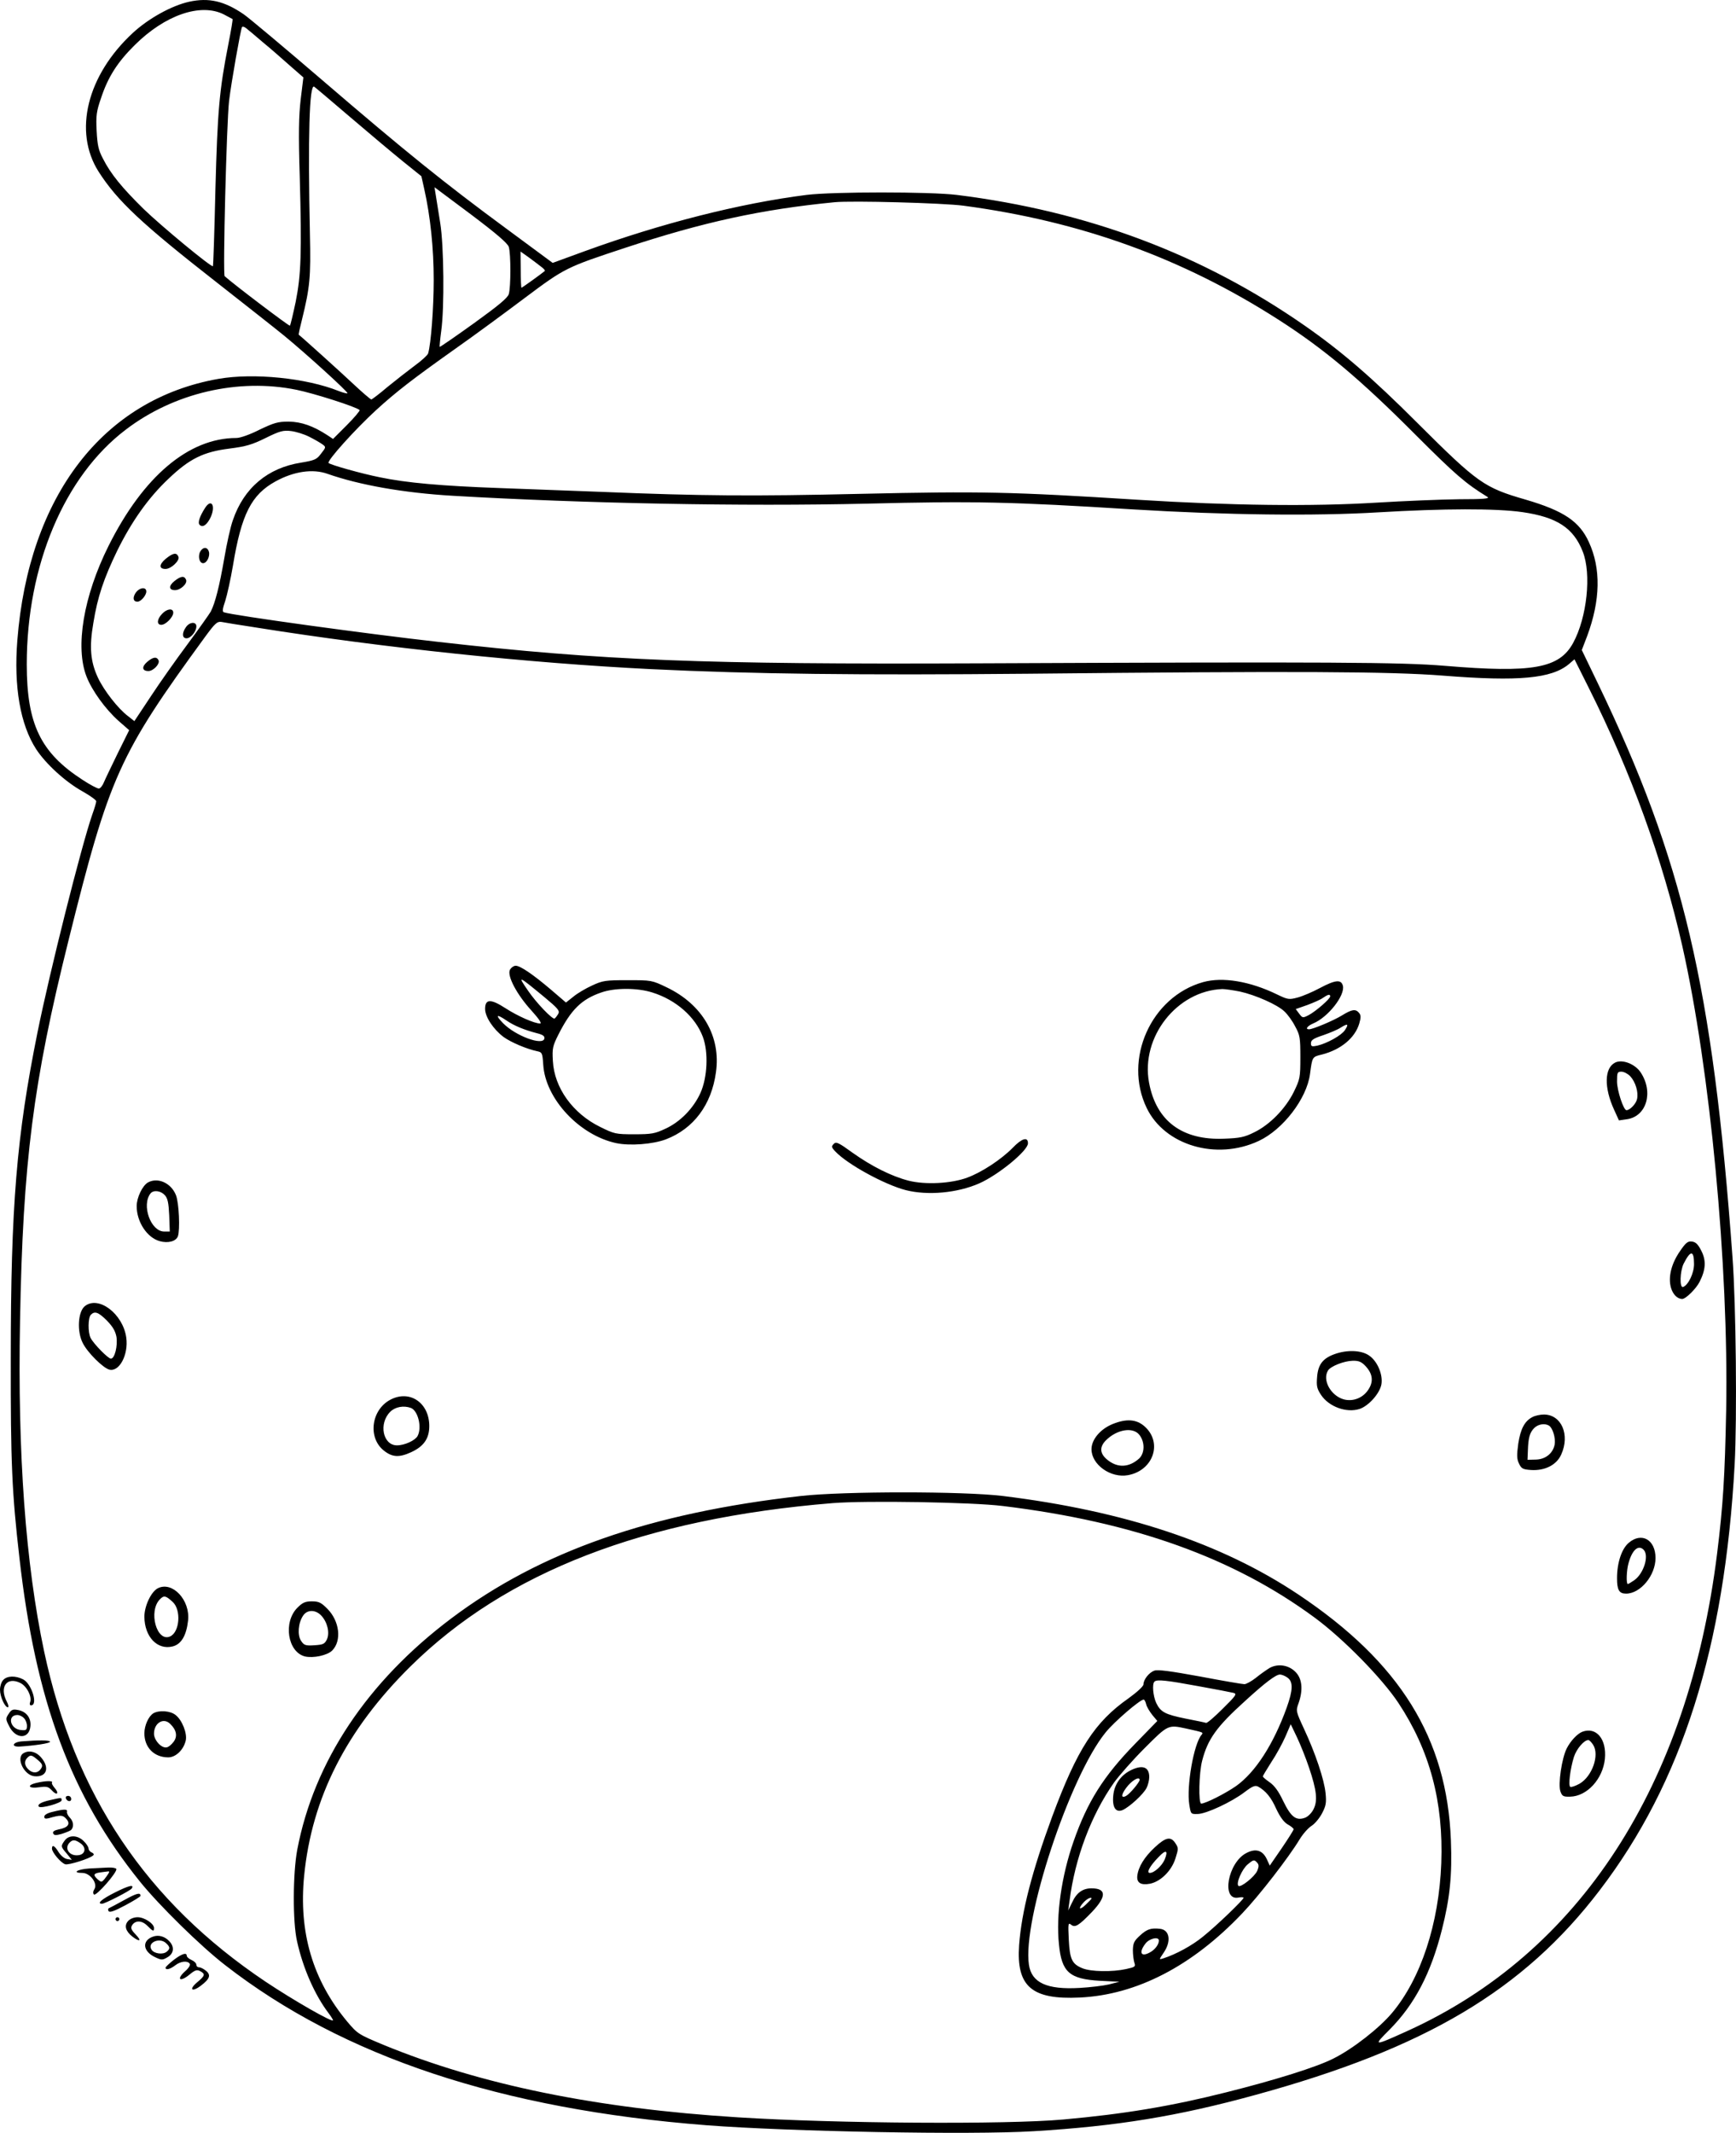 <?xml version="1.0" encoding="UTF-8"?>
<svg xmlns="http://www.w3.org/2000/svg" version="1.0" viewBox="0 0 901.806 1107.314" preserveAspectRatio="xMidYMid meet">
  <g transform="translate(-170,1154.395) scale(0.1,-0.1)" fill="#000000" stroke="none">
    <path d="M2683 11535 c-91 -20 -212 -87 -293 -162 -238 -220 -310 -512 -178 -720 98 -153 224 -271 621 -581 144 -113 298 -234 342 -270 115 -94 336 -295 330 -300 -2 -2 -23 3 -46 12 -167 67 -441 95 -624 63 -599 -105 -986 -608 -1045 -1358 -19 -239 15 -437 98 -565 50 -76 151 -169 241 -219 39 -22 71 -45 71 -51 0 -6 -9 -37 -21 -70 -57 -165 -220 -812 -284 -1129 -109 -540 -139 -902 -139 -1690 -1 -544 6 -702 45 -1040 84 -743 267 -1235 626 -1680 100 -124 316 -336 443 -434 611 -475 1433 -748 2500 -831 432 -33 1373 -51 1700 -31 430 26 746 77 1150 188 885 242 1394 544 1790 1063 428 560 649 1260 701 2210 13 240 7 831 -11 1075 -103 1410 -257 2063 -701 2984 l-82 170 28 73 c69 186 72 350 9 487 -49 108 -131 163 -329 221 -215 62 -248 85 -561 397 -235 235 -395 373 -586 506 -533 371 -1127 594 -1808 679 -141 17 -641 17 -780 0 -347 -44 -753 -147 -1152 -292 l-167 -61 -241 178 c-322 237 -524 400 -955 770 -198 170 -382 324 -408 342 -102 70 -182 88 -284 66z m180 -66 c23 -12 43 -23 45 -24 2 -2 -8 -61 -22 -132 -47 -239 -56 -345 -67 -753 -5 -217 -11 -396 -13 -398 -8 -7 -267 207 -360 297 -112 110 -171 182 -211 261 -24 45 -29 71 -33 145 -4 78 -1 101 23 170 36 109 85 186 175 275 157 156 342 220 463 159z m202 -144 c39 -32 102 -87 140 -121 l71 -62 -14 -114 c-10 -87 -12 -178 -5 -398 11 -403 7 -512 -21 -653 -14 -66 -27 -121 -30 -124 -3 -4 -286 210 -339 257 -10 9 10 798 23 910 11 94 60 370 67 383 3 5 12 2 21 -5 10 -8 49 -40 87 -73z m454 -389 c97 -83 220 -186 273 -229 l97 -78 15 -67 c32 -143 49 -308 49 -472 0 -143 -14 -331 -29 -381 -2 -8 -33 -37 -69 -63 -35 -26 -99 -76 -142 -111 -42 -36 -81 -65 -84 -65 -4 0 -45 35 -91 78 -67 63 -273 249 -286 258 -2 1 6 37 17 80 41 166 46 221 41 439 -11 510 -3 784 22 769 6 -4 90 -75 187 -158z m824 -674 c11 -35 11 -209 0 -245 -6 -20 -53 -59 -182 -152 -96 -69 -176 -124 -177 -122 -1 1 2 38 8 82 17 121 14 442 -5 560 -9 55 -19 120 -23 144 l-7 43 189 -141 c134 -101 191 -150 197 -169z m2362 214 c609 -81 1137 -272 1635 -591 238 -152 428 -312 715 -600 205 -205 258 -251 372 -321 14 -9 -21 -12 -147 -12 -91 -1 -286 -9 -435 -18 -327 -20 -751 -15 -1230 15 -665 42 -818 45 -1443 31 -563 -13 -832 -11 -1342 10 -129 5 -370 14 -534 20 -304 11 -484 27 -623 56 -95 19 -255 64 -266 74 -11 10 140 177 246 274 105 96 192 163 412 319 94 66 256 185 361 264 210 157 215 159 524 261 403 133 706 199 1085 236 89 9 566 -4 670 -18z m-2195 -316 c14 -10 23 -20 20 -23 -20 -17 -118 -87 -121 -87 -2 0 -4 42 -4 94 l-1 94 41 -29 c22 -16 51 -38 65 -49z m-1269 -640 c89 -18 312 -89 327 -105 3 -3 -26 -38 -66 -78 l-72 -72 -27 18 c-76 50 -138 71 -203 72 -57 0 -76 -6 -152 -42 -49 -25 -100 -43 -120 -43 -248 0 -484 -200 -664 -560 -130 -260 -175 -526 -114 -680 29 -73 97 -167 165 -228 l56 -49 -59 -119 c-32 -66 -65 -134 -72 -151 -7 -18 -19 -33 -27 -33 -8 0 -46 20 -84 45 -218 141 -290 289 -290 600 0 513 195 976 514 1218 250 191 585 269 888 207z m66 -244 c26 -13 57 -31 68 -39 19 -14 19 -15 -7 -48 -23 -31 -33 -35 -104 -47 -173 -27 -297 -131 -354 -298 -12 -32 -32 -122 -45 -199 -25 -144 -47 -231 -70 -276 -8 -14 -62 -90 -121 -170 -59 -79 -145 -201 -191 -271 l-85 -128 -33 26 c-52 39 -125 133 -156 199 -39 83 -46 159 -24 285 22 136 54 230 124 375 75 152 162 275 266 373 110 105 182 140 317 157 86 11 117 20 188 55 73 36 91 41 132 36 25 -3 68 -16 95 -30z m94 -192 c165 -58 395 -99 650 -114 683 -40 1511 -56 2150 -41 563 14 747 10 1389 -30 475 -29 943 -35 1271 -15 339 20 609 21 748 1 179 -26 265 -82 313 -205 46 -116 22 -342 -50 -474 -72 -132 -210 -157 -665 -119 -228 19 -579 21 -2432 13 -1418 -6 -1941 14 -2795 111 -368 41 -1072 138 -1117 154 -9 3 -7 18 7 59 10 31 28 113 40 183 44 268 96 369 222 438 95 52 193 66 269 39z m-371 -798 c665 -106 1421 -185 2050 -216 531 -26 1089 -32 1960 -24 1385 14 1882 12 2158 -10 392 -31 562 -15 652 60 l29 25 74 -148 c221 -441 385 -894 486 -1340 145 -643 241 -1659 228 -2408 -7 -350 -16 -495 -47 -746 -150 -1206 -714 -2074 -1610 -2480 -177 -80 -179 -80 -91 8 130 131 214 292 271 517 42 165 54 284 47 465 -20 530 -264 924 -793 1277 -399 266 -901 433 -1534 511 -205 25 -826 25 -1050 0 -781 -88 -1353 -288 -1815 -635 -437 -328 -714 -744 -801 -1202 -23 -124 -24 -375 -1 -475 31 -140 92 -278 163 -372 13 -17 24 -35 24 -38 0 -14 -203 102 -350 200 -621 416 -992 970 -1151 1716 -96 453 -138 1025 -125 1714 15 826 68 1238 251 1973 213 857 263 967 710 1579 52 71 63 81 85 78 14 -3 95 -16 180 -29z m3880 -4561 c680 -83 1198 -269 1620 -580 148 -109 349 -314 434 -442 163 -246 235 -514 223 -833 -12 -314 -106 -598 -255 -776 -67 -80 -205 -188 -306 -238 -87 -44 -297 -110 -556 -175 -290 -73 -533 -113 -845 -141 -297 -27 -1183 -21 -1690 11 -737 46 -1338 169 -1842 376 -132 55 -136 58 -190 122 -179 215 -252 464 -223 757 40 404 219 757 552 1086 496 490 1215 768 2193 848 173 14 727 5 885 -15z M2766 8908 c-29 -45 -40 -78 -29 -89 16 -16 39 0 58 41 26 59 3 97 -29 48z M2740 8680 c-13 -25 -4 -60 15 -60 20 0 37 37 30 60 -8 26 -31 25 -45 0z M2560 8642 c-34 -29 -35 -52 0 -52 29 0 75 44 67 63 -9 24 -28 21 -67 -11z M2606 8527 c-31 -25 -29 -47 3 -47 29 0 65 34 58 53 -9 23 -27 21 -61 -6z M2404 8465 c-16 -25 -12 -45 10 -45 18 0 46 33 46 53 0 26 -37 21 -56 -8z M2542 8357 c-27 -28 -29 -57 -4 -57 23 0 62 40 62 63 0 25 -33 21 -58 -6z M2666 8288 c-22 -31 -20 -58 3 -58 22 0 51 35 51 62 0 26 -36 23 -54 -4z M2464 8107 c-29 -25 -26 -47 7 -47 25 0 60 36 53 55 -9 21 -29 19 -60 -8z M4349 6509 c-16 -31 36 -129 112 -212 38 -42 55 -67 45 -67 -30 0 -118 39 -181 80 -76 49 -105 48 -105 -4 0 -42 43 -106 96 -146 39 -28 119 -62 175 -74 25 -5 27 -10 31 -70 11 -177 188 -366 379 -407 71 -15 191 -6 259 20 143 55 236 179 259 347 27 187 -70 353 -256 442 -77 37 -79 37 -203 37 -116 0 -129 -2 -185 -28 -33 -15 -77 -41 -97 -58 l-38 -30 -77 66 c-93 79 -160 125 -184 125 -10 0 -23 -9 -30 -21z m179 -142 c71 -59 81 -71 72 -87 -6 -10 -14 -21 -19 -24 -10 -7 -96 82 -139 146 -55 80 -51 78 86 -35z m561 24 c122 -38 223 -126 262 -230 30 -80 24 -212 -13 -293 -37 -80 -105 -149 -181 -184 -55 -26 -73 -29 -163 -29 -96 0 -103 2 -176 38 -143 70 -239 204 -246 343 -4 64 -1 77 28 135 66 131 121 185 223 220 70 25 188 25 266 0z m-757 -146 c40 -27 91 -48 156 -65 32 -8 42 -15 40 -28 -8 -39 -150 14 -214 79 -43 44 -36 51 18 14z M7950 6445 c-271 -76 -416 -401 -293 -654 94 -194 362 -273 581 -171 127 59 250 220 267 347 12 90 11 90 62 102 98 25 172 86 194 161 9 31 9 43 -1 55 -18 22 -37 19 -89 -13 -44 -27 -151 -72 -171 -72 -22 0 -8 18 23 31 76 32 165 145 153 195 -9 34 -39 31 -120 -12 -37 -20 -89 -42 -115 -49 -45 -12 -51 -11 -107 16 -142 69 -283 92 -384 64z m191 -49 c81 -18 195 -68 232 -104 16 -15 41 -49 55 -77 25 -45 27 -60 27 -160 0 -106 -2 -114 -34 -180 -43 -87 -125 -171 -206 -210 -50 -25 -74 -30 -156 -33 -218 -9 -353 92 -390 291 -44 237 145 477 381 486 14 0 55 -6 91 -13z m469 -25 c0 -13 -74 -77 -111 -97 -31 -16 -33 -16 -50 7 l-18 24 60 21 c32 12 69 28 81 37 26 18 38 21 38 8z m76 -176 c-18 -27 -92 -68 -143 -80 -29 -6 -33 -4 -33 13 0 16 14 25 63 41 34 12 76 29 92 40 37 23 43 19 21 -14z M10090 6027 c-56 -28 -58 -130 -5 -245 l25 -55 41 6 c102 14 140 140 72 243 -29 44 -96 70 -133 51z m78 -70 c28 -30 44 -83 36 -119 -5 -25 -37 -58 -55 -58 -15 0 -49 102 -49 149 0 47 2 51 23 51 13 0 33 -11 45 -23z M6960 5584 c-58 -59 -159 -126 -235 -154 -83 -31 -218 -38 -305 -16 -89 23 -191 74 -291 145 -73 53 -86 59 -98 46 -13 -13 -12 -18 8 -39 63 -67 255 -172 366 -201 115 -29 268 -15 382 35 101 45 253 170 253 208 0 36 -32 26 -80 -24z M2469 5405 c-29 -16 -59 -79 -59 -123 0 -82 54 -164 120 -182 43 -12 84 -1 94 25 12 33 6 174 -10 214 -25 63 -94 94 -145 66z m87 -66 c15 -16 20 -40 23 -105 l3 -84 -29 0 c-70 0 -119 137 -71 198 16 19 53 14 74 -9z M10427 5048 c-45 -65 -62 -134 -47 -189 10 -35 33 -59 59 -59 18 0 72 53 90 89 32 63 35 110 9 161 -17 34 -30 46 -49 48 -21 3 -32 -6 -62 -50z m73 -67 c0 -48 -30 -109 -57 -119 -19 -6 -16 82 3 121 36 71 54 71 54 -2z M2140 4762 c-35 -29 -41 -131 -10 -191 25 -50 105 -129 138 -138 52 -13 100 78 88 166 -17 124 -145 221 -216 163z m115 -74 c31 -32 44 -54 50 -85 7 -47 -9 -113 -29 -113 -14 0 -89 76 -105 107 -15 29 -14 106 1 121 20 20 39 14 83 -30z M8634 4514 c-62 -22 -87 -54 -92 -119 -4 -47 -1 -61 21 -94 41 -61 132 -94 200 -72 47 16 104 80 113 127 9 51 -21 122 -65 151 -40 27 -112 30 -177 7z m159 -62 c37 -39 43 -79 17 -120 -28 -46 -82 -67 -131 -53 -67 20 -111 101 -80 150 14 22 83 49 127 50 32 1 46 -5 67 -27z M3730 4278 c-102 -52 -121 -199 -35 -266 43 -34 79 -36 140 -8 66 30 95 71 95 136 0 120 -100 189 -200 138z m105 -44 c37 -15 58 -102 34 -146 -13 -23 -67 -48 -107 -48 -73 0 -96 113 -35 174 26 26 70 34 108 20z M9661 4187 c-41 -21 -62 -61 -74 -138 -8 -60 -8 -80 4 -104 12 -26 20 -30 61 -33 73 -5 134 26 158 80 47 103 1 208 -90 208 -19 0 -46 -6 -59 -13z m86 -45 c19 -12 35 -65 29 -98 -9 -46 -48 -77 -98 -78 l-43 -1 2 49 c2 66 10 93 33 116 20 20 55 26 77 12z M7481 4151 c-65 -26 -111 -81 -111 -131 0 -80 99 -151 189 -135 133 24 182 170 86 254 -42 37 -94 40 -164 12z m138 -57 c29 -37 28 -94 -1 -122 -53 -48 -114 -51 -168 -5 -37 31 -39 65 -5 99 57 57 141 71 174 28z M10161 3534 c-37 -31 -61 -104 -61 -184 0 -61 11 -80 47 -80 75 0 153 95 153 185 0 95 -72 136 -139 79z m77 -36 c30 -30 1 -123 -48 -158 -16 -11 -31 -20 -34 -20 -9 0 -7 72 4 109 19 69 51 96 78 69z M2520 3298 c-35 -18 -70 -92 -70 -148 1 -104 67 -174 147 -154 44 11 71 55 80 134 12 106 -81 206 -157 168z m77 -71 c45 -41 37 -156 -13 -179 -70 -32 -115 131 -53 193 21 21 30 19 66 -14z M3245 3197 c-75 -75 -51 -230 39 -253 43 -10 116 5 142 31 50 51 38 153 -26 217 -32 32 -44 38 -80 38 -34 0 -48 -6 -75 -33z m124 -41 c32 -34 45 -90 29 -124 -12 -24 -20 -27 -65 -30 -46 -3 -54 0 -69 23 -20 30 -15 92 10 130 21 33 65 33 95 1z M2497 2649 c-25 -15 -47 -63 -47 -104 0 -74 51 -125 124 -125 39 0 80 39 91 88 8 37 -19 106 -53 132 -27 22 -85 26 -115 9z m88 -56 c32 -31 38 -64 17 -92 -11 -15 -27 -28 -36 -29 -27 -6 -66 37 -66 71 0 56 50 86 85 50z M9920 2553 c-26 -10 -61 -47 -81 -86 -26 -51 -46 -187 -33 -224 9 -25 15 -28 51 -27 87 2 169 91 180 196 10 102 -44 168 -117 141z m56 -68 c34 -53 -5 -164 -71 -202 -22 -12 -43 -19 -48 -16 -11 7 0 94 19 155 14 43 53 88 75 88 5 0 16 -11 25 -25z M8295 2884 c-16 -10 -48 -32 -71 -51 -23 -18 -50 -33 -60 -33 -10 0 -115 18 -231 40 -153 28 -220 37 -237 30 -28 -10 -56 -47 -56 -71 0 -10 -33 -40 -77 -72 -176 -123 -267 -264 -397 -614 -105 -285 -159 -493 -172 -668 -15 -214 65 -284 315 -272 295 14 584 163 844 437 88 92 242 291 298 384 17 28 45 60 63 71 17 11 41 40 54 65 20 38 23 55 18 104 -7 71 -53 208 -112 334 -42 91 -43 93 -28 134 23 66 19 123 -13 158 -35 39 -93 49 -138 24z m93 -50 c30 -21 29 -64 -4 -156 -69 -191 -163 -336 -263 -407 -56 -39 -159 -91 -181 -91 -15 0 -12 159 5 223 29 112 75 176 221 308 107 98 162 139 183 139 9 0 27 -7 39 -16z m-465 -44 c89 -16 172 -32 184 -35 20 -5 15 -13 -55 -82 -42 -42 -81 -76 -87 -74 -5 2 -53 12 -105 22 -108 22 -131 34 -154 82 -16 35 -22 98 -9 110 12 13 63 7 226 -23z m-269 -94 c3 -14 18 -38 32 -56 l26 -31 -114 -117 c-166 -170 -249 -302 -321 -508 -63 -180 -92 -383 -76 -535 14 -144 54 -180 213 -189 l101 -5 -55 -14 c-30 -7 -98 -15 -151 -18 -171 -10 -250 27 -264 120 -35 231 211 976 398 1206 45 56 179 171 198 171 4 0 10 -11 13 -24z m846 -329 c40 -118 46 -173 23 -217 -10 -20 -30 -39 -45 -44 -46 -16 -72 5 -112 87 -24 51 -46 81 -71 98 -19 13 -35 27 -35 30 0 3 20 36 44 74 25 37 57 96 73 132 l28 65 33 -69 c18 -38 46 -108 62 -156z m-640 203 c95 -21 92 -20 81 -34 -40 -48 -78 -266 -63 -361 8 -50 8 -50 44 -49 45 1 176 62 244 114 41 31 54 36 70 28 39 -22 67 -55 94 -116 20 -42 39 -68 59 -80 17 -9 31 -21 31 -25 0 -5 -28 -49 -62 -99 l-62 -90 -15 33 c-22 47 -58 58 -107 32 -96 -50 -131 -248 -41 -231 15 3 27 2 27 -1 0 -10 -138 -143 -210 -201 -57 -47 -142 -93 -208 -114 -22 -7 -22 -7 3 30 41 60 31 119 -20 124 -46 5 -67 -2 -102 -34 -32 -29 -37 -40 -38 -77 0 -24 4 -54 8 -66 7 -19 3 -22 -43 -32 -73 -16 -183 -14 -227 4 -54 22 -66 46 -71 150 -4 81 -3 88 11 77 21 -18 40 -7 110 66 76 80 75 122 -3 122 -46 0 -78 -23 -101 -74 l-20 -41 7 50 c28 222 113 447 231 614 26 36 97 117 159 179 121 121 122 122 214 102z m371 -739 c-13 -30 -86 -89 -98 -78 -13 14 19 87 49 112 28 23 33 25 46 11 12 -12 13 -20 3 -45z m-861 -144 c0 -2 -13 -16 -30 -32 -33 -32 -42 -21 -10 13 18 19 40 29 40 19z m350 -218 c0 -21 -21 -49 -49 -63 -45 -24 -56 2 -20 48 20 26 69 37 69 15z M7568 2350 c-49 -27 -80 -73 -85 -129 -6 -62 14 -90 50 -74 36 17 106 81 123 114 8 16 14 41 14 57 0 54 -37 66 -102 32z m52 -47 c0 -12 -51 -73 -70 -83 -31 -17 -25 13 11 55 28 31 59 46 59 28z M7699 1953 c-54 -50 -86 -102 -91 -148 -4 -36 18 -50 66 -41 55 11 112 67 132 131 16 50 16 55 0 79 -24 37 -50 32 -107 -21z m51 -64 c-14 -32 -54 -69 -77 -69 -19 0 -1 35 46 83 38 40 51 35 31 -14z M1717 2822 c-10 -10 -17 -33 -17 -51 0 -35 25 -91 41 -91 5 0 3 13 -6 30 -39 75 0 130 69 97 35 -16 64 -73 52 -102 -3 -8 -1 -15 5 -15 38 0 4 112 -41 135 -39 20 -83 19 -103 -3z M1745 2646 c-16 -24 -16 -28 2 -63 34 -70 105 -70 111 -1 4 43 -21 76 -65 84 -26 5 -34 2 -48 -20z m79 -22 c9 -8 16 -27 16 -40 0 -22 -4 -25 -32 -22 -56 5 -72 78 -17 78 9 0 25 -7 33 -16z M1812 2503 c-46 -4 -56 -29 -11 -27 79 5 159 17 159 25 0 9 -60 9 -148 2z M1821 2441 c-39 -25 4 -114 58 -119 63 -6 81 43 35 97 -26 31 -64 40 -93 22z m76 -35 c23 -20 26 -28 17 -43 -15 -25 -42 -28 -65 -7 -22 20 -25 44 -7 62 17 17 23 15 55 -12z M1892 2288 c-56 -12 -45 -32 13 -23 37 5 46 3 64 -16 11 -13 24 -20 27 -16 4 4 -1 16 -12 28 -10 12 -17 24 -14 28 8 10 -32 10 -78 -1z M2042 2208 c6 -18 28 -21 28 -4 0 9 -7 16 -16 16 -9 0 -14 -5 -12 -12z M1960 2198 c-46 -10 -68 -23 -58 -34 11 -11 118 19 118 33 0 15 2 15 -60 1z M1973 2137 c-27 -6 -43 -16 -43 -25 0 -10 6 -12 23 -8 62 18 73 17 91 -3 24 -26 10 -46 -39 -55 -23 -5 -32 -11 -29 -20 4 -11 13 -12 42 -4 20 6 43 15 50 20 17 15 15 45 -6 66 -10 10 -16 24 -14 30 4 14 -16 14 -75 -1z M2036 1988 c-21 -29 -21 -31 11 -68 l26 -32 -24 4 c-14 2 -32 17 -44 35 -21 35 -35 42 -35 19 0 -19 46 -74 69 -81 18 -5 127 29 145 46 6 5 2 11 -7 15 -9 3 -17 13 -17 21 0 7 -11 25 -25 38 -31 32 -78 33 -99 3z m82 -14 c32 -22 26 -58 -11 -62 -47 -6 -75 36 -45 66 16 16 29 15 56 -4z M2163 1843 c-62 -4 -91 -23 -35 -23 40 0 80 -54 63 -83 -8 -12 -9 -23 -3 -29 11 -11 125 119 116 133 -3 5 -22 8 -42 7 -20 -1 -65 -3 -99 -5z m101 -25 c-4 -7 -14 -21 -22 -31 -14 -16 -16 -16 -34 -1 -26 24 -23 32 15 37 17 2 36 5 40 5 5 1 5 -4 1 -10z M2298 1719 c-70 -35 -97 -59 -68 -59 15 0 147 68 154 79 15 23 -14 16 -86 -20z M2345 1679 c-38 -21 -74 -40 -79 -42 -5 -2 -6 -9 -2 -15 5 -9 29 -1 87 30 43 23 79 45 79 49 0 19 -20 14 -85 -22z M2300 1580 c0 -5 5 -10 10 -10 6 0 10 5 10 10 0 6 -4 10 -10 10 -5 0 -10 -4 -10 -10z M2366 1571 c-22 -24 -14 -53 21 -81 39 -30 51 -24 18 10 -24 25 -27 34 -19 48 17 27 51 26 79 -2 30 -30 35 -32 35 -12 0 23 -50 56 -85 56 -19 0 -39 -8 -49 -19z M2494 1489 c-58 -21 -52 -76 11 -106 33 -16 39 -16 63 -2 35 19 40 54 12 84 -24 26 -57 35 -86 24z m70 -35 c20 -19 20 -28 2 -43 -20 -17 -67 -10 -79 11 -24 37 44 66 77 32z M2602 1368 c-23 -18 -42 -36 -42 -40 0 -14 24 -8 50 12 28 22 65 26 76 8 4 -6 -6 -23 -26 -40 -45 -41 -25 -56 23 -17 30 25 40 28 57 19 28 -15 25 -24 -16 -58 -45 -38 -27 -53 20 -17 46 35 53 55 26 77 -12 10 -28 18 -36 18 -8 0 -14 6 -14 13 0 8 -11 19 -25 25 -14 6 -25 16 -25 22 0 19 -26 10 -68 -22z"></path>
  </g>
</svg>
